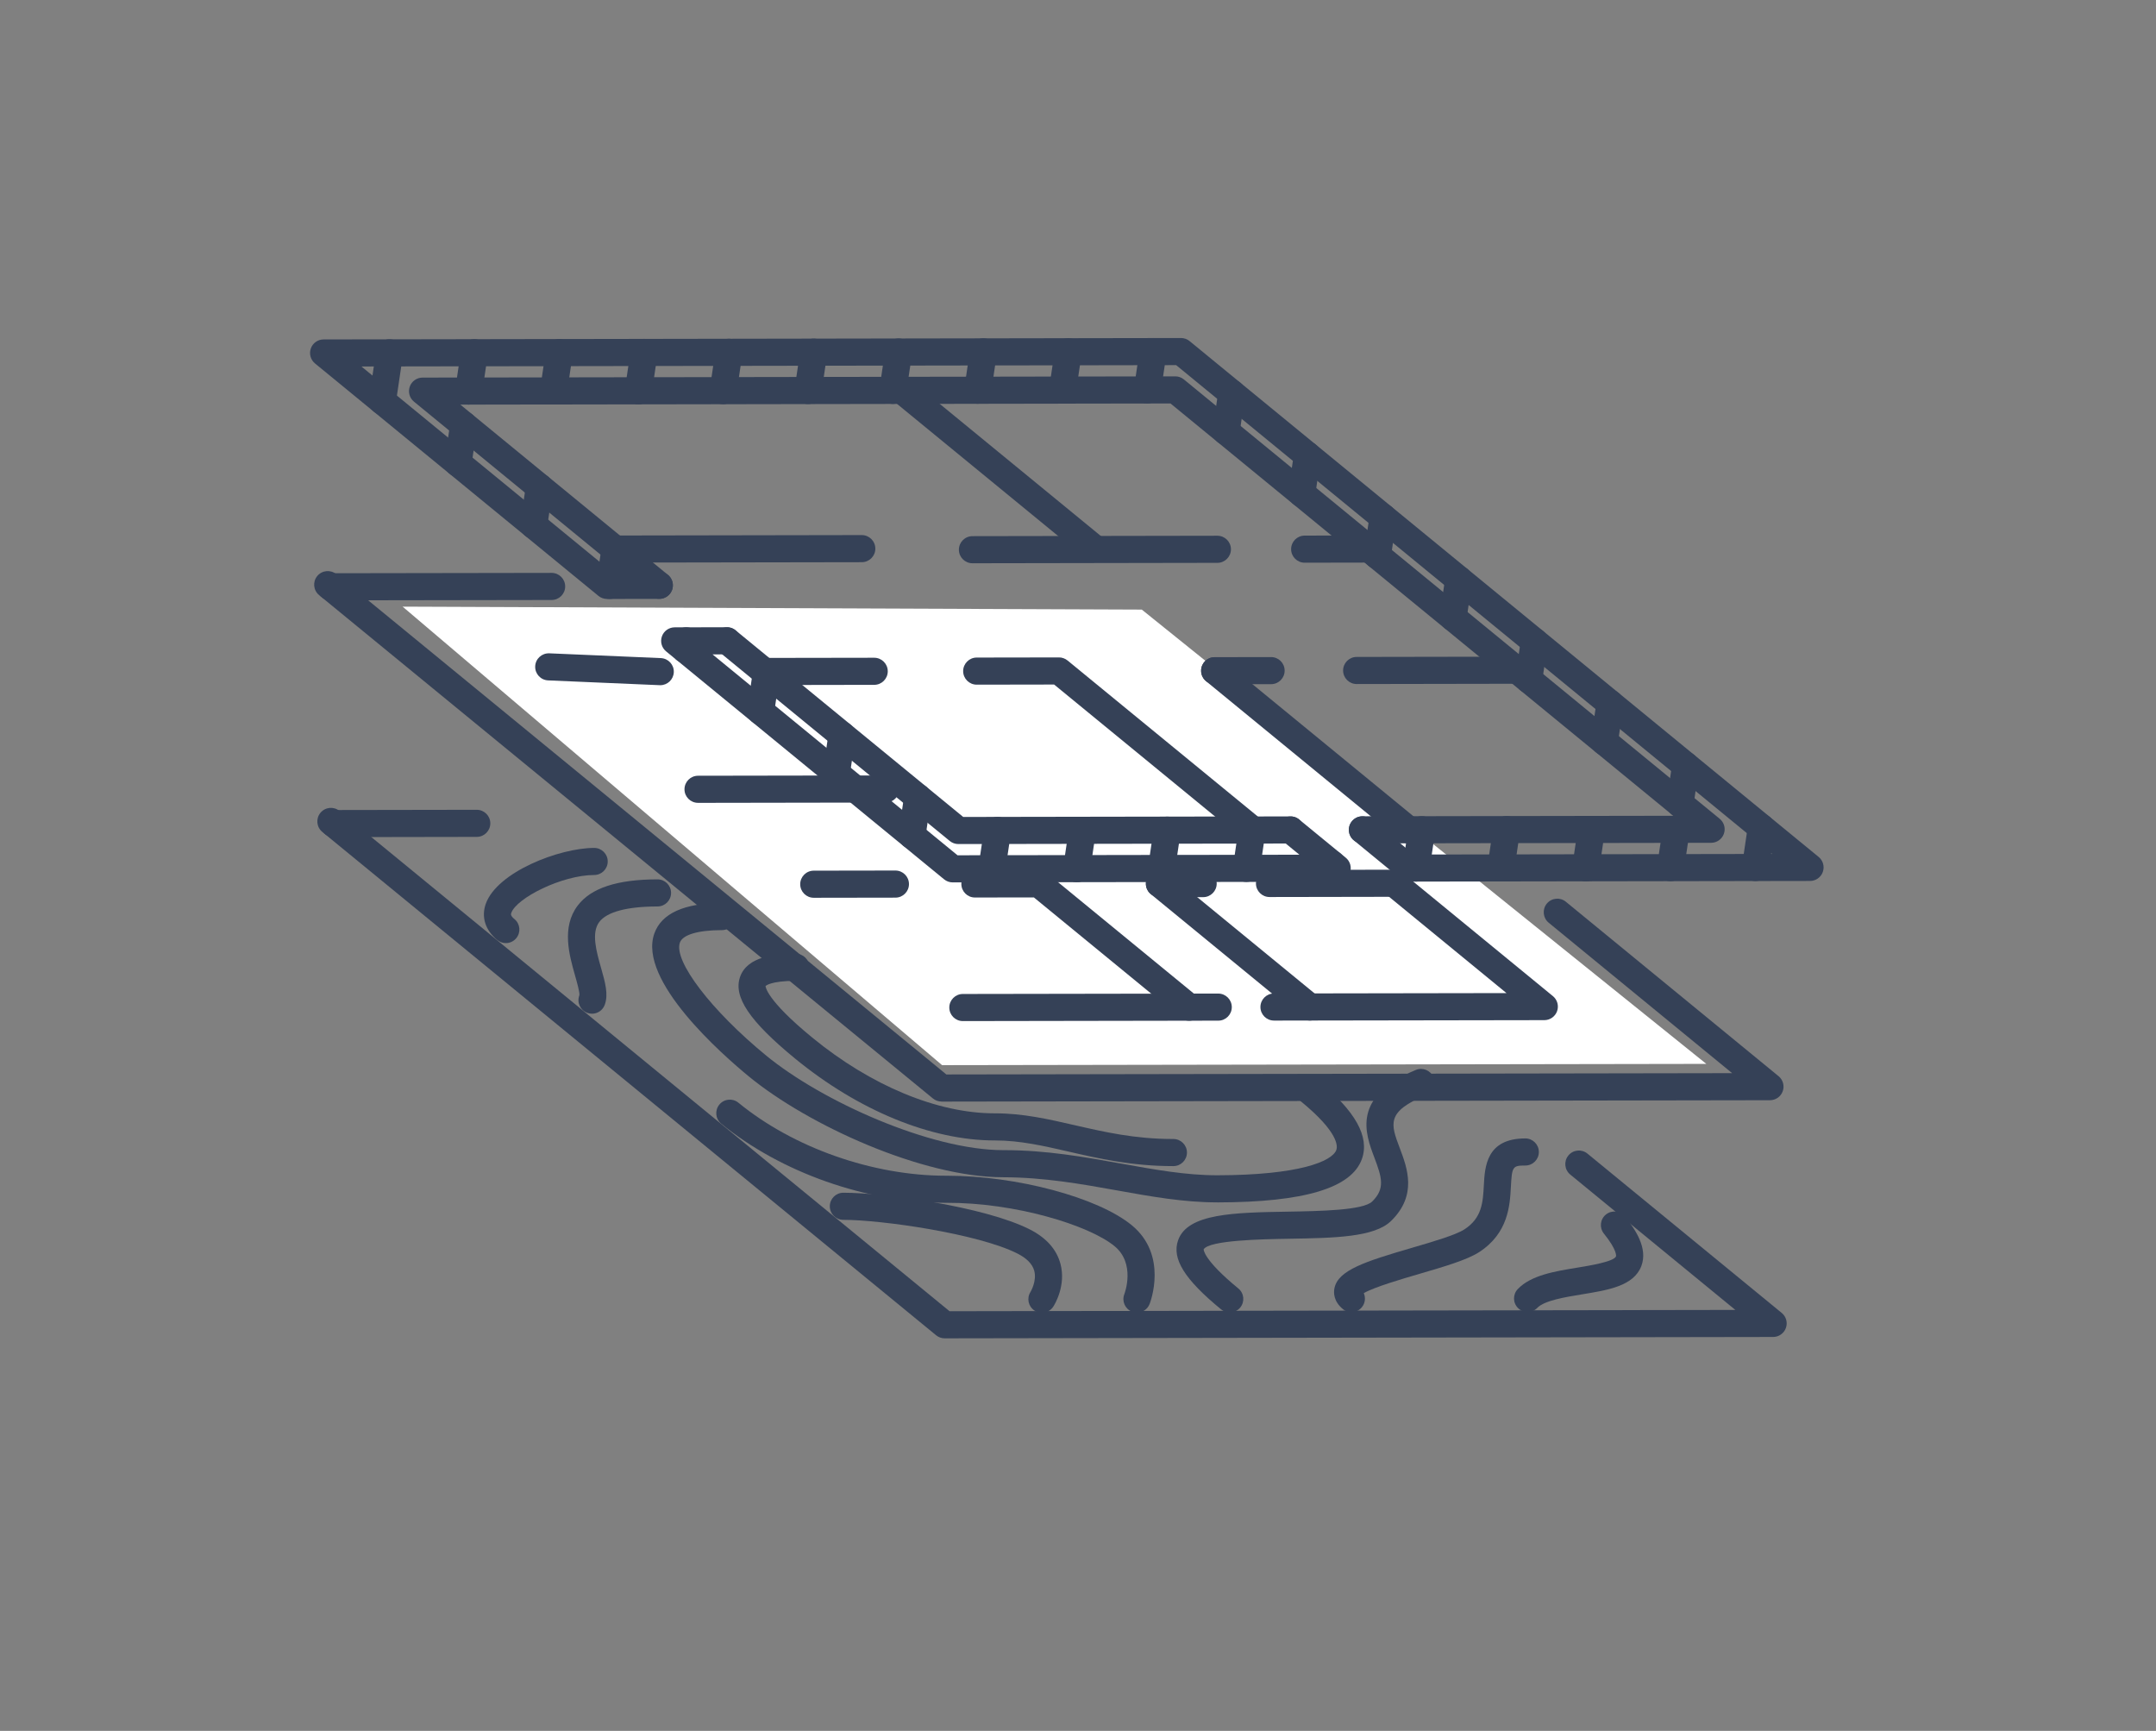 <?xml version="1.0" encoding="utf-8"?>
<!-- Generator: Adobe Illustrator 16.0.0, SVG Export Plug-In . SVG Version: 6.00 Build 0)  -->
<!DOCTYPE svg PUBLIC "-//W3C//DTD SVG 1.1//EN" "http://www.w3.org/Graphics/SVG/1.1/DTD/svg11.dtd">
<svg version="1.1" id="Capa_1" xmlns="http://www.w3.org/2000/svg" xmlns:xlink="http://www.w3.org/1999/xlink" x="0px" y="0px"
	 width="146.734px" height="117.79px" viewBox="0 0 146.734 117.79" enable-background="new 0 0 146.734 117.79"
	 xml:space="preserve">
<rect x="0" y="0" width="146.734" height="117.79" fill="#808080" stroke="none"/>
<g>
	<g>
		<path fill="#354157" d="M64.295,91.077c-0.213,0-0.419-0.074-0.584-0.209L21.935,56.613c-0.395-0.323-0.451-0.904-0.128-1.298
			c0.323-0.394,0.904-0.453,1.298-0.128l41.52,34.044l53.479-0.088l-11.234-9.212c-0.394-0.323-0.452-0.904-0.129-1.298
			c0.323-0.395,0.904-0.452,1.298-0.128l13.223,10.843c0.301,0.246,0.415,0.656,0.284,1.022c-0.131,0.367-0.478,0.612-0.868,0.613
			l-56.381,0.093C64.296,91.077,64.296,91.077,64.295,91.077z"/>
	</g>
	<g>
		<path fill="#354157" d="M22.698,56.969c-0.509,0-0.921-0.412-0.922-0.921c0-0.509,0.412-0.923,0.92-0.924l9.75-0.016
			c0,0,0,0,0.001,0c0.509,0,0.922,0.412,0.923,0.92c0,0.509-0.412,0.923-0.921,0.924L22.7,56.969
			C22.699,56.969,22.699,56.969,22.698,56.969z"/>
	</g>
</g>
<g>
	<g>
		<polygon fill="#FFFFFF" points="27.402,41.283 64.118,72.486 116.129,72.4 77.708,41.484 		"/>
	</g>
	<g>
		<g>
			<g>
				<path fill="#354157" d="M55.383,61.095c-0.509,0-0.922-0.413-0.922-0.921c-0.001-0.509,0.411-0.923,0.92-0.924l5.558-0.009
					c0,0,0.001,0,0.001,0c0.509,0,0.922,0.412,0.923,0.921c0.001,0.51-0.412,0.923-0.921,0.924l-5.557,0.009
					C55.384,61.095,55.383,61.095,55.383,61.095z"/>
			</g>
			<g>
				<path fill="#354157" d="M65.53,69.487c-0.509,0-0.921-0.412-0.922-0.921c-0.001-0.509,0.412-0.923,0.921-0.924l17.381-0.028
					c0,0,0,0,0.001,0c0.509,0,0.922,0.412,0.923,0.921c0,0.509-0.412,0.923-0.921,0.923L65.53,69.487L65.53,69.487z"/>
			</g>
			<g>
				<path fill="#354157" d="M44.937,46.629c-0.014,0-0.027,0-0.041-0.001l-7.59-0.326c-0.509-0.021-0.904-0.452-0.881-0.961
					c0.021-0.509,0.45-0.901,0.961-0.881l7.59,0.325c0.509,0.022,0.904,0.453,0.882,0.961
					C45.836,46.242,45.428,46.629,44.937,46.629z"/>
			</g>
			<g>
				
					<path fill="none" stroke="#354157" stroke-width="5" stroke-linecap="round" stroke-linejoin="round" stroke-miterlimit="10" d="
					M87.072,53.714"/>
			</g>
			<g>
				<path fill="#354157" d="M86.705,69.452c-0.508,0-0.921-0.412-0.922-0.92c-0.001-0.51,0.411-0.923,0.92-0.924l15.826-0.026
					l-8.245-6.761c-0.394-0.323-0.452-0.904-0.128-1.298c0.323-0.394,0.903-0.452,1.298-0.128l10.235,8.393
					c0.301,0.247,0.415,0.656,0.284,1.023c-0.13,0.367-0.478,0.612-0.867,0.612l-18.398,0.03
					C86.706,69.452,86.705,69.452,86.705,69.452z"/>
			</g>
			<g>
				<path fill="#354157" d="M47.507,54.635c-0.509,0-0.922-0.412-0.922-0.92c-0.001-0.51,0.411-0.923,0.92-0.924l12.777-0.021
					c0,0,0.001,0,0.001,0c0.509,0,0.921,0.413,0.922,0.921c0,0.509-0.411,0.923-0.921,0.924l-12.776,0.021
					C47.508,54.635,47.507,54.635,47.507,54.635z"/>
			</g>
			<g>
				
					<path fill="none" stroke="#354157" stroke-width="5" stroke-linecap="round" stroke-linejoin="round" stroke-miterlimit="10" d="
					M79.053,53.727"/>
			</g>
			<g>
				
					<path fill="none" stroke="#354157" stroke-width="5" stroke-linecap="round" stroke-linejoin="round" stroke-miterlimit="10" d="
					M66.126,53.748"/>
			</g>
			<g>
				
					<path fill="none" stroke="#354157" stroke-width="5" stroke-linecap="round" stroke-linejoin="round" stroke-miterlimit="10" d="
					M83.656,53.719"/>
			</g>
			<g>
				
					<path fill="none" stroke="#354157" stroke-width="5" stroke-linecap="round" stroke-linejoin="round" stroke-miterlimit="10" d="
					M62.4,45.339"/>
			</g>
			<g>
				<path fill="#354157" d="M80.925,69.462c-0.206,0-0.413-0.068-0.584-0.209l-9.978-8.182l-4.012,0.006c0,0-0.001,0-0.001,0
					c-0.509,0-0.921-0.412-0.922-0.921c-0.001-0.509,0.411-0.923,0.921-0.924l4.342-0.007c0,0,0,0,0.001,0
					c0.213,0,0.419,0.074,0.585,0.209l10.233,8.392c0.394,0.323,0.451,0.904,0.128,1.298C81.457,69.347,81.192,69.462,80.925,69.462
					z"/>
			</g>
			<g>
				<path fill="#354157" d="M78.907,61.056c-0.509,0-0.921-0.412-0.922-0.921c-0.001-0.509,0.412-0.922,0.92-0.923l2.98-0.004h0
					c0.509,0,0.922,0.412,0.922,0.921c0.001,0.509-0.412,0.923-0.921,0.924l-2.979,0.004C78.909,61.056,78.908,61.056,78.907,61.056
					z"/>
			</g>
			<g>
				<path fill="#354157" d="M86.401,61.044c-0.509,0-0.922-0.412-0.923-0.92c-0.001-0.51,0.412-0.923,0.921-0.924l8.469-0.015
					c0.001,0,0.001,0,0.002,0c0.508,0,0.921,0.412,0.922,0.92c0,0.51-0.412,0.923-0.921,0.924L86.401,61.044
					C86.402,61.044,86.401,61.044,86.401,61.044z"/>
			</g>
			<g>
				<path fill="#354157" d="M89.141,69.449c-0.206,0-0.413-0.068-0.584-0.208l-10.233-8.393c-0.394-0.323-0.452-0.904-0.129-1.298
					c0.323-0.394,0.904-0.452,1.299-0.128l10.233,8.393c0.394,0.323,0.451,0.904,0.128,1.298
					C89.672,69.334,89.407,69.449,89.141,69.449z"/>
			</g>
		</g>
		<g>
			<path fill="none" stroke="#354157" stroke-width="5" stroke-linecap="round" stroke-linejoin="round" stroke-miterlimit="10" d="
				M64.78,67.878"/>
		</g>
		<g>
			<path fill="#354157" d="M64.079,74.963c-0.213,0-0.42-0.074-0.584-0.209L21.719,40.5c-0.394-0.323-0.452-0.904-0.129-1.298
				c0.323-0.394,0.904-0.452,1.298-0.128l41.52,34.045l53.479-0.089l-12.486-10.238c-0.394-0.324-0.451-0.904-0.128-1.298
				s0.904-0.452,1.298-0.128l14.476,11.87c0.301,0.247,0.415,0.656,0.284,1.023s-0.478,0.612-0.867,0.613l-56.383,0.094
				C64.08,74.963,64.079,74.963,64.079,74.963z"/>
		</g>
		<g>
			<path fill="#354157" d="M22.482,40.855c-0.509,0-0.922-0.412-0.922-0.921c-0.001-0.509,0.411-0.922,0.921-0.924l15.06-0.024
				c0,0,0.001,0,0.002,0c0.508,0,0.921,0.412,0.922,0.921c0.001,0.509-0.411,0.922-0.921,0.924L22.482,40.855
				C22.483,40.855,22.482,40.855,22.482,40.855z"/>
		</g>
	</g>
</g>
<g>
	<g>
		<g>
			<path fill="#354157" d="M52.023,46.617c-0.509,0-0.922-0.412-0.923-0.92c0-0.51,0.412-0.923,0.921-0.924l7.475-0.012
				c0,0,0.001,0,0.002,0c0.508,0,0.921,0.412,0.922,0.92c0.001,0.509-0.411,0.923-0.921,0.924l-7.474,0.013
				C52.024,46.617,52.023,46.617,52.023,46.617z"/>
		</g>
		<g>
			<path fill="#354157" d="M41.863,38.286c-0.509,0-0.921-0.412-0.922-0.92c-0.001-0.509,0.412-0.923,0.92-0.924l16.789-0.029
				c0,0,0.001,0,0.002,0c0.508,0,0.921,0.412,0.922,0.921c0.001,0.509-0.411,0.923-0.921,0.924l-16.788,0.028
				C41.864,38.286,41.863,38.286,41.863,38.286z"/>
		</g>
		<g>
			<path fill="#354157" d="M66.183,38.331c-0.509,0-0.921-0.412-0.922-0.921c-0.001-0.509,0.411-0.922,0.92-0.924l16.672-0.028
				c0,0,0,0,0.001,0c0.509,0,0.921,0.412,0.922,0.921c0,0.51-0.412,0.923-0.921,0.924l-16.672,0.028
				C66.185,38.331,66.184,38.331,66.183,38.331z"/>
		</g>
		<g>
			<path fill="#354157" d="M88.793,38.293c-0.509,0-0.921-0.412-0.922-0.921c-0.001-0.509,0.412-0.923,0.921-0.924l4.402-0.007
				c0,0,0.001,0,0.002,0c0.509,0,0.921,0.412,0.922,0.921c0.001,0.509-0.411,0.922-0.921,0.923l-4.402,0.008
				C88.795,38.293,88.794,38.293,88.793,38.293z"/>
		</g>
		<g>
			<path fill="#354157" d="M74.486,38.231c-0.206,0-0.413-0.068-0.584-0.208L60.796,27.277c-0.394-0.323-0.452-0.904-0.128-1.298
				c0.322-0.394,0.904-0.452,1.297-0.128l13.106,10.746c0.395,0.323,0.452,0.904,0.129,1.298
				C75.018,38.116,74.753,38.231,74.486,38.231z"/>
		</g>
		<g>
			<path fill="#354157" d="M85.272,57.408c-0.205,0-0.413-0.068-0.584-0.209L71.742,46.584l-5.268,0.009c0,0-0.001,0-0.001,0
				c-0.509,0-0.921-0.412-0.922-0.921s0.412-0.923,0.92-0.924l5.599-0.009c0.2-0.006,0.422,0.074,0.587,0.209l13.201,10.824
				c0.395,0.323,0.452,0.904,0.129,1.298C85.804,57.292,85.54,57.408,85.272,57.408z"/>
		</g>
		<g>
			<path fill="#354157" d="M82.667,46.566c-0.509,0-0.921-0.412-0.922-0.921s0.412-0.923,0.92-0.924l3.843-0.006h0.001
				c0.509,0,0.921,0.412,0.922,0.921c0.001,0.509-0.412,0.922-0.92,0.923l-3.843,0.007C82.668,46.566,82.668,46.566,82.667,46.566z"
				/>
		</g>
		<g>
			<path fill="#354157" d="M92.332,46.55c-0.509,0-0.921-0.412-0.922-0.92c-0.001-0.51,0.412-0.924,0.92-0.924l10.923-0.019
				c0,0,0.001,0,0.001,0c0.509,0,0.921,0.412,0.922,0.92c0.001,0.51-0.411,0.923-0.92,0.924L92.332,46.55
				C92.333,46.55,92.333,46.55,92.332,46.55z"/>
		</g>
		<g>
			<path fill="#354157" d="M95.869,57.391c-0.206,0-0.413-0.069-0.585-0.209L82.083,46.357c-0.394-0.323-0.452-0.904-0.129-1.297
				c0.323-0.394,0.904-0.452,1.298-0.128l13.201,10.824c0.395,0.323,0.451,0.904,0.128,1.298
				C96.399,57.275,96.135,57.391,95.869,57.391z"/>
		</g>
		<g>
			<g>
				<path fill="#354157" d="M92.724,57.394c-0.509,0-0.921-0.411-0.923-0.921c-0.001-0.509,0.412-0.922,0.921-0.923l21.159-0.035
					l-34.22-28.059l-48.329,0.08l14.126,11.583c0.394,0.323,0.452,0.904,0.128,1.298c-0.323,0.394-0.904,0.452-1.298,0.128
					L28.173,27.332c-0.301-0.247-0.415-0.656-0.284-1.023c0.13-0.367,0.478-0.612,0.868-0.613l51.231-0.084c0.001,0,0.001,0,0.001,0
					c0.213,0,0.42,0.073,0.584,0.209l36.467,29.899c0.301,0.247,0.415,0.656,0.284,1.023c-0.131,0.366-0.478,0.612-0.868,0.612
					L92.724,57.394C92.725,57.394,92.724,57.394,92.724,57.394z"/>
			</g>
			<g>
				<path fill="#354157" d="M95.897,59.997c-0.213,0-0.42-0.074-0.585-0.208l-3.174-2.604c-0.394-0.323-0.451-0.904-0.128-1.298
					c0.323-0.394,0.904-0.452,1.298-0.128l2.918,2.394l24.389-0.041L80.047,24.848l-55.449,0.092l17.044,13.976l3.229-0.005
					c0,0,0.001,0,0.002,0c0.508,0,0.921,0.412,0.922,0.92c0.001,0.51-0.411,0.923-0.921,0.924l-3.559,0.006c0,0-0.001,0-0.001,0
					c-0.213,0-0.42-0.074-0.585-0.209L21.44,24.734c-0.301-0.247-0.415-0.656-0.284-1.023c0.13-0.367,0.478-0.612,0.867-0.612
					l58.352-0.097c0,0,0.001,0,0.002,0c0.212,0,0.42,0.074,0.584,0.209l42.813,35.105c0.301,0.247,0.415,0.656,0.283,1.023
					c-0.13,0.367-0.478,0.611-0.867,0.612l-27.292,0.044C95.898,59.997,95.898,59.997,95.897,59.997z"/>
			</g>
			<g>
				<path fill="#354157" d="M65.225,57.44c-0.213,0-0.42-0.074-0.585-0.209L48.894,44.32c-0.395-0.323-0.451-0.904-0.128-1.298
					c0.323-0.394,0.904-0.451,1.298-0.128l15.49,12.701l22.279-0.037c0.001,0,0.001,0,0.002,0c0.508,0,0.921,0.412,0.922,0.92
					c0,0.51-0.411,0.923-0.921,0.924l-22.61,0.037C65.226,57.44,65.225,57.44,65.225,57.44z"/>
			</g>
			<g>
				<path fill="#354157" d="M64.839,60.049c-0.213,0-0.42-0.074-0.585-0.209L45.334,44.327c-0.301-0.247-0.415-0.656-0.284-1.023
					s0.478-0.612,0.867-0.613l3.56-0.006c0,0,0,0,0.001,0c0.508,0,0.921,0.412,0.922,0.921c0.001,0.509-0.411,0.923-0.921,0.924
					l-0.986,0.002l16.675,13.672l23.266-0.039l-1.185-0.972c-0.394-0.323-0.451-0.904-0.128-1.298
					c0.323-0.394,0.904-0.451,1.298-0.128l3.173,2.602c0.301,0.247,0.416,0.657,0.285,1.023s-0.478,0.612-0.867,0.613l-26.169,0.043
					C64.84,60.049,64.839,60.049,64.839,60.049z"/>
			</g>
			<g>
				<g>
					<path fill="#354157" d="M26.026,28.223c-0.045,0-0.09-0.003-0.136-0.01c-0.504-0.075-0.852-0.543-0.777-1.047l0.485-3.286
						c0.075-0.504,0.542-0.852,1.048-0.778c0.504,0.074,0.852,0.543,0.778,1.047l-0.486,3.287
						C26.869,27.894,26.476,28.223,26.026,28.223z"/>
				</g>
				<g>
					<path fill="#354157" d="M31.175,32.445c-0.045,0-0.09-0.003-0.136-0.01c-0.504-0.074-0.852-0.542-0.778-1.047l0.385-2.609
						c0.074-0.503,0.543-0.853,1.046-0.778c0.503,0.074,0.852,0.543,0.778,1.047l-0.384,2.609
						C32.019,32.116,31.625,32.445,31.175,32.445z"/>
				</g>
				<g>
					<path fill="#354157" d="M31.898,27.535c-0.045,0-0.09-0.003-0.136-0.01c-0.504-0.075-0.852-0.543-0.777-1.047l0.386-2.608
						c0.075-0.503,0.542-0.85,1.048-0.777c0.503,0.075,0.852,0.544,0.777,1.048l-0.387,2.609
						C32.741,27.206,32.348,27.535,31.898,27.535z"/>
				</g>
				<g>
					<path fill="#354157" d="M36.324,36.669c-0.045,0-0.091-0.003-0.137-0.01c-0.504-0.075-0.852-0.544-0.776-1.048l0.387-2.608
						c0.075-0.504,0.544-0.852,1.047-0.777c0.504,0.075,0.852,0.544,0.777,1.048l-0.387,2.609
						C37.167,36.339,36.773,36.669,36.324,36.669z"/>
				</g>
				<g>
					<path fill="#354157" d="M37.675,27.526c-0.045,0-0.09-0.003-0.136-0.01c-0.504-0.075-0.852-0.544-0.777-1.047l0.386-2.609
						c0.075-0.504,0.544-0.85,1.048-0.777c0.504,0.074,0.852,0.543,0.777,1.047l-0.386,2.609
						C38.519,27.197,38.125,27.526,37.675,27.526z"/>
				</g>
				<g>
					<path fill="#354157" d="M41.492,40.76c-0.044,0-0.09-0.003-0.136-0.011c-0.504-0.074-0.852-0.543-0.777-1.047l0.367-2.478
						c0.075-0.504,0.544-0.85,1.047-0.778c0.504,0.075,0.852,0.544,0.777,1.048l-0.367,2.478
						C42.336,40.431,41.942,40.76,41.492,40.76z"/>
				</g>
				<g>
					<path fill="#354157" d="M43.448,27.516c-0.045,0-0.09-0.003-0.136-0.01c-0.504-0.074-0.852-0.543-0.778-1.047l0.387-2.608
						c0.075-0.504,0.543-0.85,1.048-0.778c0.503,0.075,0.851,0.544,0.777,1.048l-0.386,2.609
						C44.292,27.187,43.898,27.516,43.448,27.516z"/>
				</g>
				<g>
					<path fill="#354157" d="M46.623,45.112c-0.044,0-0.09-0.003-0.135-0.01c-0.504-0.075-0.853-0.543-0.778-1.048l0.086-0.577
						c0.074-0.504,0.542-0.854,1.047-0.777c0.504,0.074,0.853,0.543,0.778,1.047l-0.085,0.578
						C47.466,44.783,47.073,45.112,46.623,45.112z"/>
				</g>
				<g>
					<path fill="#354157" d="M49.223,27.507c-0.045,0-0.09-0.004-0.136-0.01c-0.504-0.075-0.852-0.543-0.777-1.047l0.386-2.609
						c0.075-0.503,0.544-0.851,1.047-0.777c0.504,0.075,0.852,0.544,0.777,1.047l-0.386,2.608
						C50.065,27.178,49.672,27.507,49.223,27.507z"/>
				</g>
				<g>
					<path fill="#354157" d="M51.771,49.333c-0.045,0-0.09-0.003-0.136-0.01c-0.504-0.074-0.852-0.543-0.778-1.047l0.384-2.609
						c0.075-0.503,0.543-0.853,1.047-0.777c0.504,0.074,0.853,0.543,0.778,1.047l-0.385,2.609
						C52.614,49.004,52.221,49.333,51.771,49.333z"/>
				</g>
				<g>
					<path fill="#354157" d="M54.997,27.498c-0.045,0-0.09-0.004-0.137-0.011c-0.503-0.075-0.851-0.543-0.777-1.047l0.386-2.608
						c0.075-0.504,0.541-0.85,1.048-0.778c0.504,0.075,0.852,0.543,0.777,1.047l-0.386,2.609
						C55.84,27.168,55.446,27.498,54.997,27.498z"/>
				</g>
				<g>
					<path fill="#354157" d="M56.92,53.556c-0.045,0-0.09-0.003-0.136-0.01c-0.504-0.075-0.852-0.543-0.777-1.047l0.386-2.608
						c0.074-0.504,0.541-0.852,1.047-0.777c0.504,0.074,0.852,0.543,0.777,1.047l-0.386,2.608
						C57.764,53.227,57.37,53.556,56.92,53.556z"/>
				</g>
				<g>
					<path fill="#354157" d="M60.771,27.488c-0.044,0-0.09-0.003-0.136-0.01c-0.504-0.074-0.853-0.543-0.777-1.047l0.386-2.609
						c0.074-0.504,0.542-0.852,1.047-0.777c0.504,0.074,0.853,0.543,0.778,1.047L61.682,26.7
						C61.614,27.158,61.22,27.488,60.771,27.488z"/>
				</g>
				<g>
					<path fill="#354157" d="M62.07,57.777c-0.045,0-0.09-0.003-0.135-0.01c-0.504-0.074-0.853-0.543-0.778-1.047l0.385-2.609
						c0.074-0.503,0.543-0.854,1.047-0.778c0.504,0.075,0.852,0.543,0.777,1.047l-0.385,2.609
						C62.914,57.448,62.52,57.777,62.07,57.777z"/>
				</g>
				<g>
					<path fill="#354157" d="M66.544,27.479c-0.044,0-0.09-0.004-0.136-0.011c-0.504-0.075-0.852-0.543-0.777-1.047l0.386-2.608
						c0.075-0.504,0.541-0.85,1.047-0.778c0.503,0.075,0.852,0.543,0.777,1.047l-0.386,2.608
						C67.388,27.149,66.994,27.479,66.544,27.479z"/>
				</g>
				<g>
					<path fill="#354157" d="M67.507,60.045c-0.044,0-0.09-0.004-0.136-0.01c-0.503-0.075-0.852-0.543-0.777-1.048l0.385-2.608
						c0.075-0.504,0.543-0.854,1.047-0.778c0.504,0.074,0.852,0.543,0.777,1.047l-0.386,2.609
						C68.351,59.716,67.957,60.045,67.507,60.045z"/>
				</g>
				<g>
					<path fill="#354157" d="M72.318,27.468c-0.045,0-0.09-0.003-0.136-0.01c-0.504-0.075-0.852-0.543-0.777-1.047l0.386-2.609
						c0.074-0.503,0.542-0.852,1.047-0.777c0.504,0.074,0.852,0.543,0.777,1.047l-0.386,2.609
						C73.162,27.139,72.768,27.468,72.318,27.468z"/>
				</g>
				<g>
					<path fill="#354157" d="M73.28,60.035c-0.045,0-0.09-0.003-0.136-0.01c-0.504-0.075-0.852-0.544-0.778-1.048l0.386-2.608
						c0.074-0.504,0.543-0.853,1.047-0.777c0.504,0.075,0.852,0.543,0.777,1.047l-0.385,2.608
						C74.124,59.706,73.73,60.035,73.28,60.035z"/>
				</g>
				<g>
					<path fill="#354157" d="M78.092,27.459c-0.044,0-0.09-0.004-0.137-0.011c-0.503-0.074-0.852-0.543-0.777-1.047l0.387-2.608
						c0.075-0.504,0.543-0.851,1.047-0.778c0.504,0.075,0.852,0.544,0.777,1.048l-0.387,2.609
						C78.935,27.13,78.541,27.459,78.092,27.459z"/>
				</g>
				<g>
					<path fill="#354157" d="M79.054,60.026c-0.044,0-0.09-0.003-0.136-0.01c-0.504-0.075-0.852-0.543-0.777-1.047l0.386-2.608
						c0.075-0.504,0.542-0.852,1.047-0.778c0.504,0.075,0.852,0.543,0.777,1.047l-0.386,2.609
						C79.898,59.696,79.504,60.026,79.054,60.026z"/>
				</g>
				<g>
					<path fill="#354157" d="M83.447,30.289c-0.044,0-0.089-0.003-0.135-0.01c-0.504-0.075-0.853-0.543-0.778-1.047l0.384-2.609
						c0.074-0.504,0.543-0.853,1.047-0.778c0.504,0.074,0.853,0.543,0.778,1.046l-0.384,2.609
						C84.291,29.959,83.897,30.289,83.447,30.289z"/>
				</g>
				<g>
					<path fill="#354157" d="M84.829,60.016c-0.045,0-0.09-0.004-0.136-0.01c-0.504-0.075-0.852-0.543-0.777-1.047l0.386-2.608
						c0.074-0.504,0.542-0.852,1.047-0.777c0.504,0.074,0.852,0.543,0.778,1.047l-0.386,2.608
						C85.672,59.687,85.278,60.016,84.829,60.016z"/>
				</g>
				<g>
					<path fill="#354157" d="M88.596,34.511c-0.045,0-0.09-0.003-0.135-0.01c-0.504-0.075-0.852-0.543-0.778-1.047l0.385-2.609
						c0.074-0.503,0.542-0.854,1.046-0.777c0.504,0.074,0.853,0.542,0.778,1.046l-0.384,2.608
						C89.439,34.181,89.046,34.511,88.596,34.511z"/>
				</g>
				<g>
					<path fill="#354157" d="M90.602,60.007c-0.043,0-0.088-0.003-0.133-0.01c-0.504-0.073-0.854-0.54-0.781-1.044l0.043-0.299
						c0.073-0.504,0.541-0.855,1.045-0.78c0.504,0.073,0.854,0.541,0.781,1.044l-0.043,0.299
						C91.447,59.676,91.053,60.007,90.602,60.007z"/>
				</g>
				<g>
					<path fill="#354157" d="M93.745,38.733c-0.044,0-0.09-0.003-0.136-0.01c-0.504-0.075-0.853-0.543-0.778-1.047l0.384-2.609
						c0.074-0.504,0.542-0.853,1.047-0.777c0.504,0.074,0.853,0.542,0.778,1.046l-0.384,2.609
						C94.588,38.403,94.194,38.733,93.745,38.733z"/>
				</g>
				<g>
					<path fill="#354157" d="M96.376,59.997c-0.045,0-0.09-0.004-0.136-0.01c-0.504-0.075-0.852-0.544-0.777-1.048l0.386-2.609
						c0.074-0.504,0.542-0.852,1.047-0.777c0.504,0.074,0.852,0.543,0.777,1.047l-0.386,2.609
						C97.22,59.668,96.826,59.997,96.376,59.997z"/>
				</g>
				<g>
					<path fill="#354157" d="M98.893,42.955c-0.045,0-0.09-0.003-0.136-0.01c-0.503-0.075-0.852-0.543-0.777-1.047l0.386-2.608
						c0.074-0.504,0.541-0.853,1.047-0.778c0.504,0.075,0.853,0.543,0.778,1.047l-0.386,2.609
						C99.736,42.625,99.342,42.955,98.893,42.955z"/>
				</g>
				<g>
					<path fill="#354157" d="M104.042,47.176c-0.045,0-0.09-0.003-0.136-0.01c-0.504-0.075-0.852-0.544-0.777-1.047l0.385-2.608
						c0.075-0.504,0.542-0.851,1.047-0.778c0.504,0.074,0.852,0.544,0.778,1.047l-0.386,2.608
						C104.885,46.846,104.492,47.176,104.042,47.176z"/>
				</g>
				<g>
					<path fill="#354157" d="M102.15,59.987c-0.044,0-0.09-0.003-0.136-0.01c-0.504-0.075-0.852-0.543-0.777-1.047l0.385-2.608
						c0.074-0.504,0.542-0.852,1.047-0.777c0.504,0.074,0.852,0.543,0.778,1.047l-0.386,2.608
						C102.994,59.658,102.6,59.987,102.15,59.987z"/>
				</g>
				<g>
					<path fill="#354157" d="M107.924,59.978c-0.045,0-0.09-0.004-0.136-0.01c-0.503-0.075-0.852-0.543-0.777-1.047l0.386-2.609
						c0.074-0.504,0.541-0.853,1.047-0.778c0.504,0.074,0.853,0.544,0.778,1.047l-0.386,2.609
						C108.767,59.648,108.374,59.978,107.924,59.978z"/>
				</g>
				<g>
					<path fill="#354157" d="M109.191,51.398c-0.045,0-0.09-0.003-0.136-0.01c-0.504-0.074-0.852-0.542-0.777-1.047l0.385-2.609
						c0.075-0.503,0.542-0.853,1.047-0.777c0.504,0.074,0.853,0.543,0.778,1.047l-0.385,2.609
						C110.035,51.068,109.641,51.398,109.191,51.398z"/>
				</g>
				<g>
					<path fill="#354157" d="M114.34,55.62c-0.044,0-0.09-0.003-0.136-0.01c-0.504-0.074-0.852-0.542-0.778-1.047l0.385-2.609
						c0.074-0.504,0.542-0.854,1.047-0.778c0.504,0.074,0.853,0.543,0.778,1.047l-0.385,2.608
						C115.184,55.291,114.79,55.62,114.34,55.62z"/>
				</g>
				<g>
					<path fill="#354157" d="M113.697,59.968c-0.044,0-0.09-0.003-0.135-0.01c-0.504-0.075-0.853-0.543-0.778-1.047l0.385-2.608
						c0.074-0.504,0.542-0.854,1.047-0.778c0.504,0.075,0.852,0.543,0.777,1.047l-0.385,2.608
						C114.541,59.639,114.147,59.968,113.697,59.968z"/>
				</g>
				<g>
					<path fill="#354157" d="M119.474,59.959c-0.044,0-0.09-0.003-0.136-0.01c-0.504-0.075-0.852-0.543-0.778-1.047l0.402-2.724
						c0.074-0.504,0.54-0.853,1.047-0.778c0.504,0.074,0.852,0.543,0.777,1.047l-0.401,2.724
						C120.318,59.629,119.924,59.959,119.474,59.959z"/>
				</g>
			</g>
		</g>
	</g>
</g>
<g>
	<g>
		<path fill="none" stroke="#354157" stroke-width="5" stroke-linecap="round" stroke-linejoin="round" stroke-miterlimit="10" d="
			M68.221,68.497"/>
	</g>
	<g>
		<path fill="#354157" d="M79.825,79.356c-2.794,0-5.075-0.523-7.089-0.985c-1.706-0.392-3.316-0.761-4.998-0.761
			c-0.013,0-0.027,0-0.04,0c-4.317,0-9.268-2.031-13.588-5.574c-3.104-2.545-4.222-4.21-3.738-5.568
			c0.499-1.398,2.402-1.562,3.79-1.564c0,0,0.001,0,0.001,0c0.509,0,0.922,0.411,0.923,0.92c0,0.509-0.412,0.923-0.921,0.924
			c-1.743,0.003-2.054,0.345-2.064,0.358l0,0c0.009,0-0.032,0.871,3.179,3.503c3.996,3.277,8.521,5.156,12.418,5.156
			c0.013,0,0.026,0,0.04,0c1.89,0,3.6,0.393,5.41,0.808c2.012,0.462,4.092,0.938,6.676,0.938c0.011,0,0.014-0.001,0.035,0
			c0.509,0,0.922,0.413,0.923,0.921c0,0.51-0.412,0.923-0.921,0.924C79.85,79.356,79.837,79.356,79.825,79.356z"/>
	</g>
	<g>
		<path fill="#354157" d="M82.836,81.824c-2.281,0-4.493-0.397-6.835-0.818c-2.447-0.44-4.972-0.885-7.696-0.891
			c-0.007,0-0.015,0-0.022,0c-5.528,0-13.28-3.552-17.302-6.848c-1.8-1.477-7.588-6.543-6.447-9.742
			c0.489-1.371,2.036-2.068,4.596-2.073c0,0,0.001,0,0.002,0c0.508,0,0.921,0.412,0.922,0.921c0.001,0.509-0.411,0.923-0.92,0.924
			c-1.628,0.002-2.67,0.312-2.861,0.847c-0.445,1.249,2.137,4.628,5.879,7.696c3.792,3.108,11.173,6.43,16.132,6.43
			c0.021,0,0.041,0,0.061,0c2.868,0,5.468,0.467,7.984,0.92c2.258,0.406,4.392,0.79,6.508,0.79c0.01,0,0.021,0,0.03,0
			c5.516-0.01,7.802-0.938,8.084-1.729c0.085-0.24,0.165-1.186-2.404-3.292c-0.394-0.323-0.452-0.904-0.128-1.298
			c0.323-0.394,0.904-0.451,1.298-0.127c2.538,2.082,3.51,3.828,2.972,5.338c-0.705,1.977-3.917,2.943-9.818,2.954
			C82.859,81.824,82.847,81.824,82.836,81.824z"/>
	</g>
	<g>
		<path fill="#354157" d="M83.693,89.317c-0.206,0-0.413-0.069-0.584-0.209c-2.49-2.042-3.367-3.448-2.931-4.7
			c0.639-1.836,3.812-1.89,7.485-1.953c2.157-0.037,5.111-0.087,5.724-0.689c0.893-0.874,0.666-1.624,0.152-2.985
			c-0.625-1.653-1.567-4.15,2.817-5.968c0.47-0.196,1.01,0.028,1.205,0.498c0.195,0.471-0.028,1.011-0.498,1.206
			c-2.734,1.134-2.421,1.962-1.798,3.613c0.51,1.35,1.208,3.197-0.586,4.954c-1.139,1.116-3.848,1.163-6.984,1.216
			c-1.754,0.03-5.405,0.092-5.777,0.721l0,0c0.003,0-0.052,0.683,2.361,2.661c0.395,0.323,0.452,0.904,0.129,1.298
			C84.224,89.202,83.959,89.317,83.693,89.317z"/>
	</g>
	<g>
		<path fill="#354157" d="M91.974,89.299c-0.2,0-0.401-0.067-0.57-0.205c-0.652-0.536-0.646-1.125-0.584-1.429
			c0.25-1.226,2.072-1.814,5.269-2.747c1.395-0.407,2.975-0.869,3.574-1.255c1.207-0.779,1.264-1.859,1.325-3.001
			c0.067-1.269,0.169-3.187,2.822-3.19c0,0,0.001,0,0.001,0c0.509,0,0.921,0.413,0.922,0.921c0.001,0.509-0.411,0.923-0.921,0.923
			c-0.864,0.001-0.91,0.069-0.983,1.443c-0.067,1.26-0.168,3.162-2.166,4.453c-0.825,0.533-2.396,0.991-4.058,1.476
			c-1.186,0.347-3.059,0.894-3.788,1.312c0.133,0.309,0.099,0.68-0.127,0.955C92.506,89.18,92.241,89.299,91.974,89.299z"/>
	</g>
	<g>
		<path fill="#354157" d="M40.291,68.986c-0.109,0-0.22-0.02-0.328-0.061c-0.476-0.181-0.715-0.714-0.533-1.19
			c0.037-0.188-0.162-0.887-0.293-1.35c-0.394-1.386-0.933-3.283,0.176-4.753c0.905-1.2,2.683-1.785,5.436-1.79c0,0,0.001,0,0.001,0
			c0.509,0,0.922,0.412,0.922,0.92c0,0.51-0.411,0.923-0.92,0.924c-2.077,0.003-3.448,0.369-3.967,1.056
			c-0.556,0.738-0.194,2.013,0.126,3.139c0.275,0.967,0.512,1.802,0.242,2.511C41.012,68.76,40.662,68.986,40.291,68.986z"/>
	</g>
	<g>
		<path fill="#354157" d="M34.427,64.18c-0.206,0-0.413-0.069-0.584-0.209c-0.816-0.67-1.101-1.569-0.781-2.467
			c0.772-2.164,5.006-3.798,7.376-3.802c0,0,0.001,0,0.001,0c0.508,0,0.921,0.412,0.922,0.92c0.001,0.51-0.411,0.923-0.921,0.924
			c-2.19,0.003-5.279,1.562-5.642,2.577c-0.03,0.085-0.067,0.191,0.213,0.421c0.394,0.322,0.451,0.904,0.128,1.297
			C34.959,64.064,34.694,64.18,34.427,64.18z"/>
	</g>
	<g>
		<path fill="#354157" d="M77.379,89.328c-0.112,0-0.226-0.021-0.337-0.064c-0.474-0.186-0.708-0.721-0.521-1.196
			c0.031-0.08,0.772-2.083-0.67-3.266c-1.743-1.43-6.767-2.969-11.441-2.948c-0.012,0-0.024,0-0.036,0
			c-5.379,0-11.234-2.062-15.289-5.386c-0.394-0.323-0.451-0.904-0.128-1.298s0.904-0.452,1.298-0.128
			c3.74,3.066,9.147,4.968,14.119,4.968c0.024,0,0.047,0,0.071,0c4.754,0,10.272,1.476,12.577,3.366
			c2.487,2.039,1.27,5.231,1.217,5.367C78.095,89.106,77.748,89.328,77.379,89.328z"/>
	</g>
	<g>
		<path fill="#354157" d="M70.911,89.338c-0.17,0-0.342-0.047-0.497-0.146c-0.429-0.275-0.554-0.846-0.279-1.274
			c0-0.001,0.45-0.741,0.25-1.454c-0.126-0.448-0.507-0.836-1.132-1.154c-2.667-1.354-9.257-2.297-11.836-2.297
			c-0.006,0-0.012,0-0.02,0c-0.508,0-0.921-0.412-0.922-0.921s0.411-0.923,0.921-0.924c0.006,0,0.014,0,0.02,0
			c2.746,0,9.613,0.943,12.673,2.498c1.115,0.566,1.814,1.348,2.08,2.325c0.403,1.483-0.389,2.779-0.48,2.922
			C71.512,89.188,71.215,89.338,70.911,89.338z"/>
	</g>
	<g>
		<path fill="#354157" d="M103.964,89.283c-0.23,0-0.461-0.086-0.64-0.258c-0.367-0.353-0.377-0.937-0.024-1.304
			c0.908-0.943,2.513-1.205,4.065-1.458c0.805-0.132,2.48-0.405,2.618-0.766c0.002-0.003,0.111-0.391-0.825-1.549
			c-0.32-0.396-0.258-0.977,0.138-1.297c0.396-0.32,0.977-0.259,1.297,0.138c0.7,0.865,1.576,2.156,1.114,3.367
			c-0.517,1.352-2.23,1.632-4.044,1.928c-1.137,0.186-2.552,0.417-3.035,0.917C104.447,89.188,104.206,89.283,103.964,89.283z"/>
	</g>
</g>
</svg>
